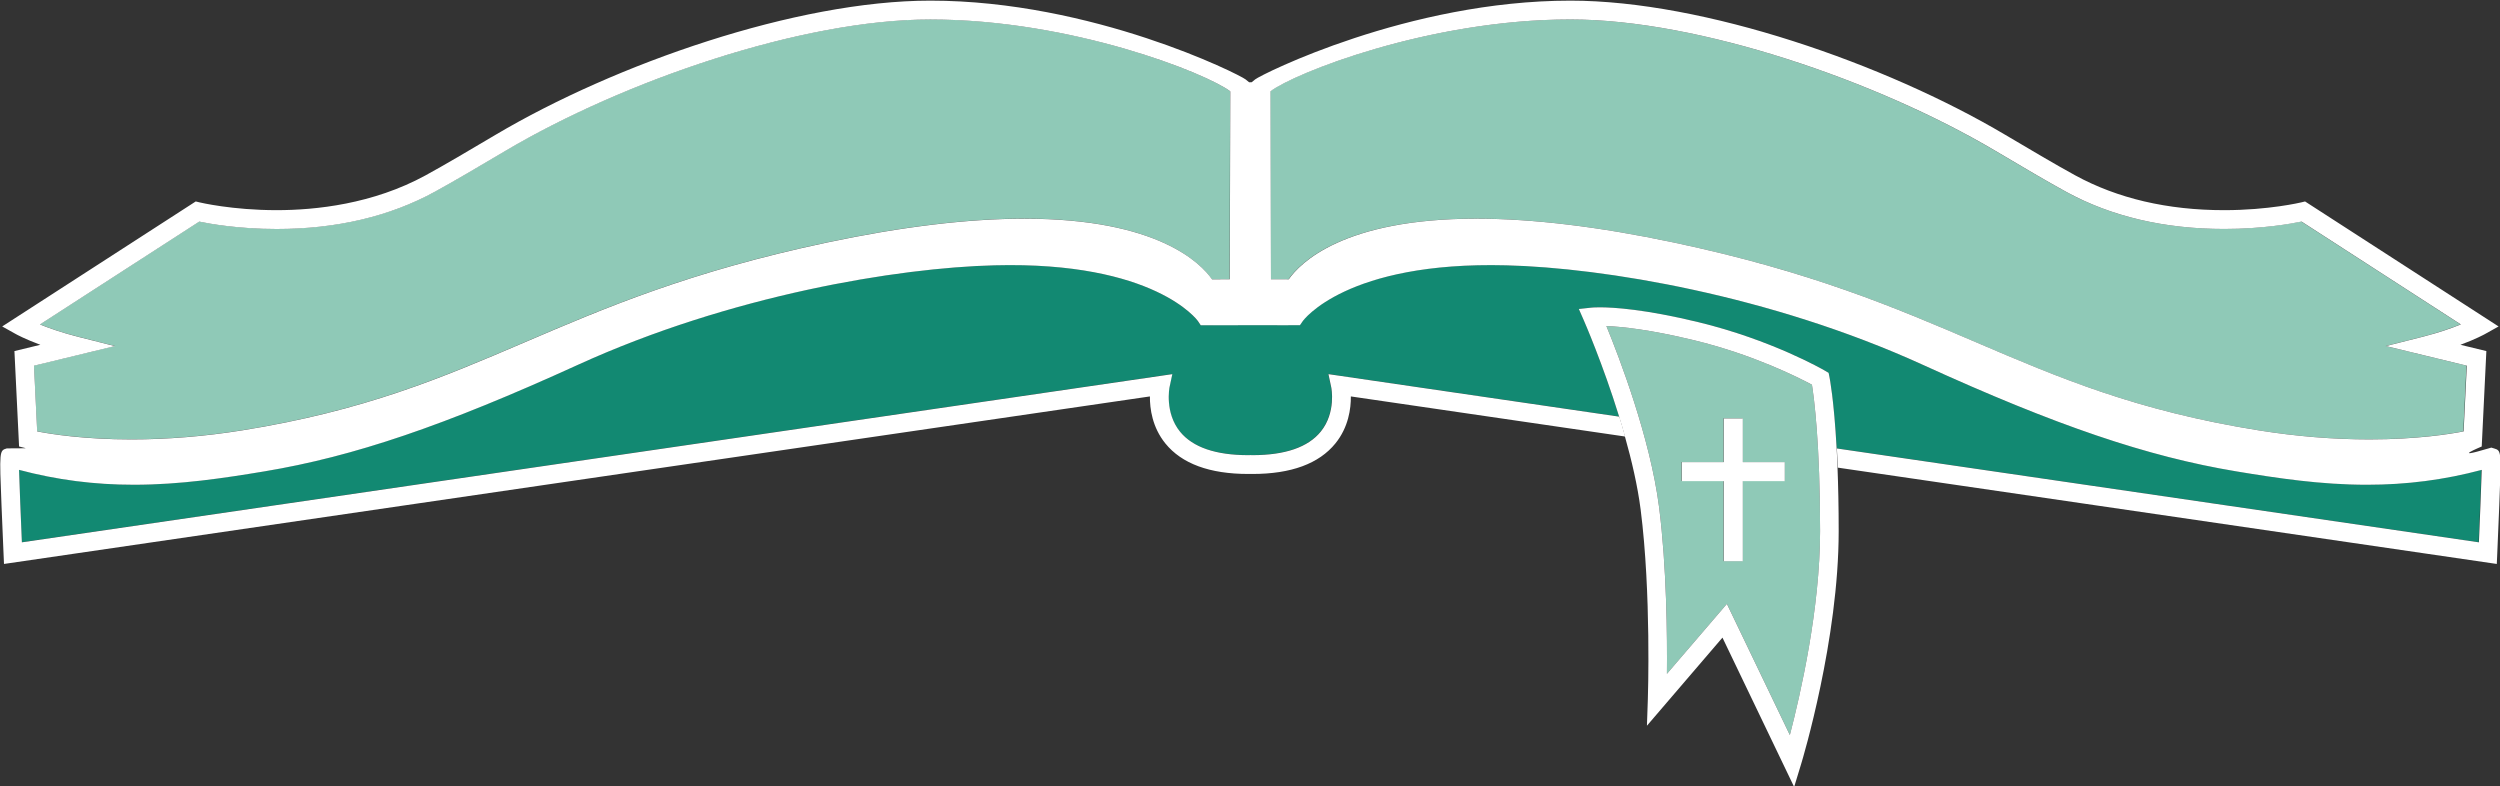 <?xml version="1.0" encoding="UTF-8" standalone="no"?>
<!-- Generator: Adobe Illustrator 16.0.4, SVG Export Plug-In . SVG Version: 6.00 Build 0)  -->

<svg
   xmlns:dc="http://purl.org/dc/elements/1.1/"
   xmlns:cc="http://creativecommons.org/ns#"
   xmlns:rdf="http://www.w3.org/1999/02/22-rdf-syntax-ns#"
   xmlns:svg="http://www.w3.org/2000/svg"
   xmlns="http://www.w3.org/2000/svg"
   xmlns:sodipodi="http://sodipodi.sourceforge.net/DTD/sodipodi-0.dtd"
   xmlns:inkscape="http://www.inkscape.org/namespaces/inkscape"
   version="1.1"
   id="Ebene_1"
   x="0px"
   y="0px"
   width="550"
   height="173"
   viewBox="0 0 550 173"
   enable-background="new 0 0 595.281 259.498"
   xml:space="preserve"
   inkscape:version="0.48.4 r9939"
   sodipodi:docname="Logo_buch.svg"><rect x="0" y="0" width="550" height="173" fill="#333333" stroke="none"/><defs
   id="defs21" /><sodipodi:namedview
   pagecolor="#ffffff"
   bordercolor="#666666"
   borderopacity="1"
   objecttolerance="10"
   gridtolerance="10"
   guidetolerance="10"
   inkscape:pageopacity="0"
   inkscape:pageshadow="2"
   inkscape:window-width="1865"
   inkscape:window-height="840"
   id="namedview19"
   showgrid="false"
   inkscape:zoom="1.3338238"
   inkscape:cx="586.23094"
   inkscape:cy="97.129452"
   inkscape:window-x="0"
   inkscape:window-y="0"
   inkscape:window-maximized="0"
   inkscape:current-layer="Ebene_1" />
<path
   d="m 111.145,33.184 c -6,3.55 -11.181,6.616 -15.534,8.998 -9.914,5.426 -21.61,8.176 -34.764,8.176 -8.391,10e-4 -14.763,-1.152 -17.029,-1.627 L 8.781,71.358 c 1.98,0.803 4.81,1.81 8.376,2.711 l 8.101,2.049 -17.794,4.313 0.704,14.453 c 2.972,0.584 10.281,1.763 20.731,1.763 h 0.003 c 7.907,0 16.083,-0.666 24.302,-1.983 27.05,-4.33 44.079,-11.622 62.11,-19.343 17.899,-7.666 36.409,-15.592 66.615,-21.991 16.42,-3.477 31.034,-5.241 43.433,-5.241 29.307,0 38.789,9.82 41.245,13.336 l 3.91,-0.01 0.102,-41.344 C 265.521,16.172 235.904,4.266 204.638,4.266 176.318,4.27 137.099,17.824 111.145,33.184 z"
   id="path3"
   inkscape:connector-curvature="0"
   style="fill:#8fc9b7" />
<path
   d="m 532.934,74.071 c 3.566,-0.901 6.396,-1.908 8.376,-2.711 l -35.033,-22.627 c -2.267,0.475 -8.641,1.627 -17.03,1.627 -13.154,10e-4 -24.851,-2.75 -34.762,-8.176 -4.358,-2.384 -9.543,-5.452 -15.545,-9.003 C 412.985,17.821 373.77,4.271 345.454,4.271 c -31.303,0 -60.897,11.907 -65.993,15.806 l 0.105,41.346 3.913,0.01 c 2.455,-3.514 11.944,-13.336 41.248,-13.336 12.398,0 27.013,1.763 43.435,5.241 30.209,6.398 48.718,14.324 66.618,21.991 18.026,7.72 35.056,15.013 62.11,19.343 8.217,1.315 16.394,1.983 24.303,1.983 10.448,0 17.757,-1.18 20.729,-1.763 l 0.704,-14.453 -17.794,-4.313 8.102,-2.053 z"
   id="path5"
   inkscape:connector-curvature="0"
   style="fill:#8fc9b7" />
<path
   d="m 347.341,67.977 2.771,-0.301 c 0.068,-0.007 0.655,-0.069 1.803,-0.069 3.073,0 9.976,0.425 21.676,3.254 16.125,3.901 27.441,10.423 27.913,10.698 l 0.789,0.462 0.186,0.894 c 0.057,0.279 1,5.03 1.581,15.722 l 141.229,20.647 c 0.235,-5.43 0.512,-12.271 0.622,-15.936 -8.242,2.202 -16.533,3.274 -25.264,3.274 -10.149,0 -19.722,-1.449 -28.659,-2.934 -19.668,-3.266 -39.668,-10.062 -69.027,-23.453 -33.561,-15.308 -70.329,-21.356 -91.616,-21.883 -35.262,-0.901 -44.692,12.151 -44.78,12.276 l -0.617,0.893 -5.006,0.017 v -0.017 l -16.822,0.017 -0.613,-0.924 c -0.08,-0.112 -9.485,-13.18 -44.762,-12.263 -21.287,0.528 -58.053,6.576 -91.618,21.883 -29.356,13.391 -49.354,20.187 -69.023,23.453 -8.937,1.485 -18.512,2.934 -28.662,2.934 -8.728,0 -17.02,-1.072 -25.262,-3.274 0.112,3.665 0.39,10.506 0.625,15.936 L 257.878,82.286 l -0.62,2.909 c -0.01,0.047 -1.089,5.575 2.328,9.76 2.79,3.419 7.833,5.151 14.986,5.151 0.108,0 0.21,-0.006 0.312,-0.01 l 0.253,-0.004 c 0.17,0.008 0.273,0.014 0.382,0.014 7.179,0 12.231,-1.745 15.017,-5.187 3.422,-4.225 2.313,-9.671 2.302,-9.725 l -0.62,-2.909 63.99,9.354 c -3.574,-11.553 -7.677,-20.963 -7.745,-21.11 l -1.122,-2.551 z"
   id="path7"
   inkscape:connector-curvature="0"
   style="fill:#128972" />
<g
   id="g9"
   transform="matrix(1.38,0,0,1.38,-115.126,-112.806)">
	<path
   d="m 481.016,153.228 -0.428,-0.129 -0.43,0.128 c -6.334,1.883 -1.096,-0.305 -1.096,-0.305 l 0.74,-15.21 -4.131,-1.001 c 2.461,-0.913 3.814,-1.66 3.9,-1.709 l 2.18,-1.215 -30.852,-19.928 -0.627,0.152 c -0.051,0.012 -5.166,1.236 -12.273,1.236 -9.023,0.001 -17.016,-1.869 -23.754,-5.557 -3.113,-1.703 -6.852,-3.915 -11.178,-6.476 -19.088,-11.297 -47.936,-21.369 -69.277,-21.369 -25.867,0 -49.289,11.761 -50.273,12.56 l -0.557,0.452 h -0.401 l -0.557,-0.452 c -0.984,-0.798 -24.397,-12.56 -50.265,-12.56 -21.346,0 -50.194,10.075 -69.284,21.373 -4.324,2.56 -8.059,4.77 -11.169,6.473 -8.393,4.592 -17.551,5.556 -23.755,5.556 -7.107,0.001 -12.222,-1.225 -12.272,-1.236 l -0.627,-0.153 -30.856,19.929 2.181,1.216 c 0.087,0.048 1.441,0.795 3.902,1.708 l -4.132,1.001 0.74,15.21 1.075,0.273 c 0.087,0.022 -3.025,0.031 -3.025,0.031 -1.197,0.356 -1.197,0.356 -0.846,9.143 0.152,3.813 0.321,7.622 0.321,7.622 l 0.073,1.658 182.682,-26.706 c -0.018,1.938 0.371,4.909 2.46,7.49 2.616,3.231 7.062,4.87 13.213,4.87 0.124,0 0.242,-0.005 0.322,-0.01 0.118,0.005 0.237,0.01 0.363,0.01 6.152,0 10.598,-1.639 13.215,-4.871 2.09,-2.58 2.479,-5.552 2.461,-7.489 l 43.725,6.392 c -0.148,-0.526 -0.291,-1.061 -0.443,-1.58 -0.158,-0.535 -0.32,-1.063 -0.48,-1.587 l -46.375,-6.779 0.449,2.108 c 0.008,0.039 0.812,3.985 -1.668,7.048 -2.019,2.494 -5.68,3.759 -10.883,3.759 -0.079,0 -0.154,-0.004 -0.277,-0.01 l -0.183,0.003 c -0.073,0.003 -0.147,0.007 -0.226,0.007 -5.185,0 -8.839,-1.256 -10.861,-3.733 -2.476,-3.033 -1.693,-7.039 -1.687,-7.073 l 0.449,-2.108 -183.403,26.81 c -0.17,-3.935 -0.372,-8.893 -0.453,-11.549 5.973,1.596 11.982,2.373 18.308,2.373 7.356,0 14.296,-1.05 20.772,-2.126 14.255,-2.367 28.747,-7.292 50.022,-16.997 24.325,-11.094 50.971,-15.477 66.397,-15.859 25.566,-0.665 32.383,8.806 32.44,8.887 l 0.444,0.67 12.191,-0.012 v 0.012 l 3.628,-0.012 0.447,-0.647 c 0.063,-0.092 6.898,-9.551 32.453,-8.897 15.428,0.383 42.074,4.766 66.396,15.859 21.277,9.705 35.771,14.63 50.025,16.997 6.477,1.076 13.414,2.126 20.77,2.126 6.326,0 12.336,-0.777 18.309,-2.373 -0.08,2.656 -0.281,7.614 -0.451,11.549 L 376.262,153.238 c 0.025,0.493 0.053,1.001 0.076,1.528 0.023,0.491 0.045,1.004 0.064,1.526 l 105.062,15.357 0.074,-1.658 c 0,0 0.166,-3.81 0.318,-7.623 0.353,-8.783 0.353,-8.783 -0.84,-9.14 z m -201.534,-26.962 -2.834,0.007 c -1.779,-2.548 -8.651,-9.665 -29.891,-9.665 -8.985,0 -19.576,1.278 -31.477,3.798 -21.892,4.637 -35.306,10.381 -48.277,15.937 -13.066,5.595 -25.407,10.88 -45.012,14.018 -5.956,0.953 -11.882,1.437 -17.612,1.437 h -0.002 c -7.573,0 -12.87,-0.855 -15.024,-1.278 l -0.51,-10.474 12.896,-3.126 -5.871,-1.485 c -2.584,-0.653 -4.636,-1.383 -6.07,-1.965 l 25.392,-16.398 c 1.642,0.344 6.26,1.18 12.341,1.179 9.533,0 18.01,-1.993 25.194,-5.925 3.155,-1.727 6.91,-3.948 11.258,-6.521 18.809,-11.132 47.231,-20.955 67.756,-20.955 22.659,0 44.123,8.629 47.817,11.456 l -0.074,29.96 z m 196.694,24.252 c -2.154,0.423 -7.451,1.278 -15.023,1.278 -5.732,0 -11.658,-0.483 -17.613,-1.437 -19.605,-3.138 -31.947,-8.423 -45.012,-14.018 -12.973,-5.556 -26.387,-11.3 -48.279,-15.937 -11.9,-2.52 -22.492,-3.798 -31.478,-3.798 -21.237,0 -28.114,7.118 -29.893,9.665 l -2.836,-0.007 -0.076,-29.964 c 3.692,-2.826 25.14,-11.455 47.826,-11.455 20.521,0 48.941,9.82 67.75,20.951 4.35,2.574 8.107,4.798 11.266,6.525 7.184,3.932 15.66,5.926 25.193,5.925 6.08,0 10.699,-0.835 12.342,-1.179 l 25.389,16.398 c -1.436,0.582 -3.486,1.312 -6.07,1.965 l -5.871,1.485 12.896,3.126 -0.511,10.477 z"
   id="path11"
   inkscape:connector-curvature="0"
   style="fill:#ffffff" />
</g>
<path
   d="m 372.629,74.838 c -9.653,-2.335 -15.825,-2.972 -19.221,-3.107 2.802,6.829 9.64,24.594 11.591,39.836 1.679,13.143 1.806,28.537 1.725,36.675 l 13.193,-15.389 13.855,28.858 c 2.326,-8.921 6.651,-27.808 6.651,-44.879 0,-19.293 -1.329,-29.29 -1.792,-32.186 -2.854,-1.537 -12.881,-6.633 -26,-9.807 z m 19.962,30.989 h -9.228 v 17.622 h -4.191 V 105.826 h -9.233 v -4.186 h 9.233 v -9.611 h 4.191 v 9.611 h 9.228 v 4.186 z"
   id="path13"
   inkscape:connector-curvature="0"
   style="fill:#8fc9b7" />
<path
   d="m 404.06,98.637 c -0.582,-10.692 -1.525,-15.442 -1.581,-15.722 l -0.186,-0.894 -0.789,-0.462 c -0.472,-0.275 -11.788,-6.797 -27.913,-10.698 -11.7,-2.83 -18.603,-3.254 -21.676,-3.254 -1.148,0 -1.736,0.062 -1.803,0.069 l -2.771,0.301 1.119,2.557 c 0.068,0.146 4.171,9.557 7.745,21.11 0.221,0.722 0.444,1.452 0.662,2.19 0.21,0.718 0.407,1.454 0.611,2.18 1.499,5.319 2.794,10.876 3.461,16.072 2.361,18.451 1.598,41.51 1.587,41.74 l -0.2,5.834 16.615,-19.385 15.772,32.857 1.53,-5.02 c 0.337,-1.109 8.268,-27.431 8.268,-51.281 0,-5.368 -0.102,-9.993 -0.259,-13.978 -0.028,-0.72 -0.057,-1.428 -0.088,-2.106 -0.029,-0.73 -0.066,-1.431 -0.102,-2.111 z m -10.29,63.073 -13.855,-28.858 -13.193,15.389 c 0.081,-8.138 -0.045,-23.532 -1.725,-36.675 -1.951,-15.242 -8.788,-33.007 -11.591,-39.836 3.396,0.135 9.568,0.773 19.221,3.107 13.12,3.174 23.147,8.269 26.002,9.805 0.464,2.898 1.792,12.893 1.792,32.186 -10e-4,17.073 -4.326,35.96 -6.652,44.881 z"
   id="path15"
   inkscape:connector-curvature="0"
   style="fill:#ffffff" />
<polygon
   points="358.227,158.447 358.227,171.219 361.264,171.219 361.264,158.447 367.952,158.447 367.952,155.413 361.264,155.413 361.264,148.448 358.227,148.448 358.227,155.413 351.536,155.413 351.536,158.447 "
   id="polygon17"
   transform="matrix(1.38,0,0,1.38,-115.126,-112.806)"
   style="fill:#ffffff" />
</svg>